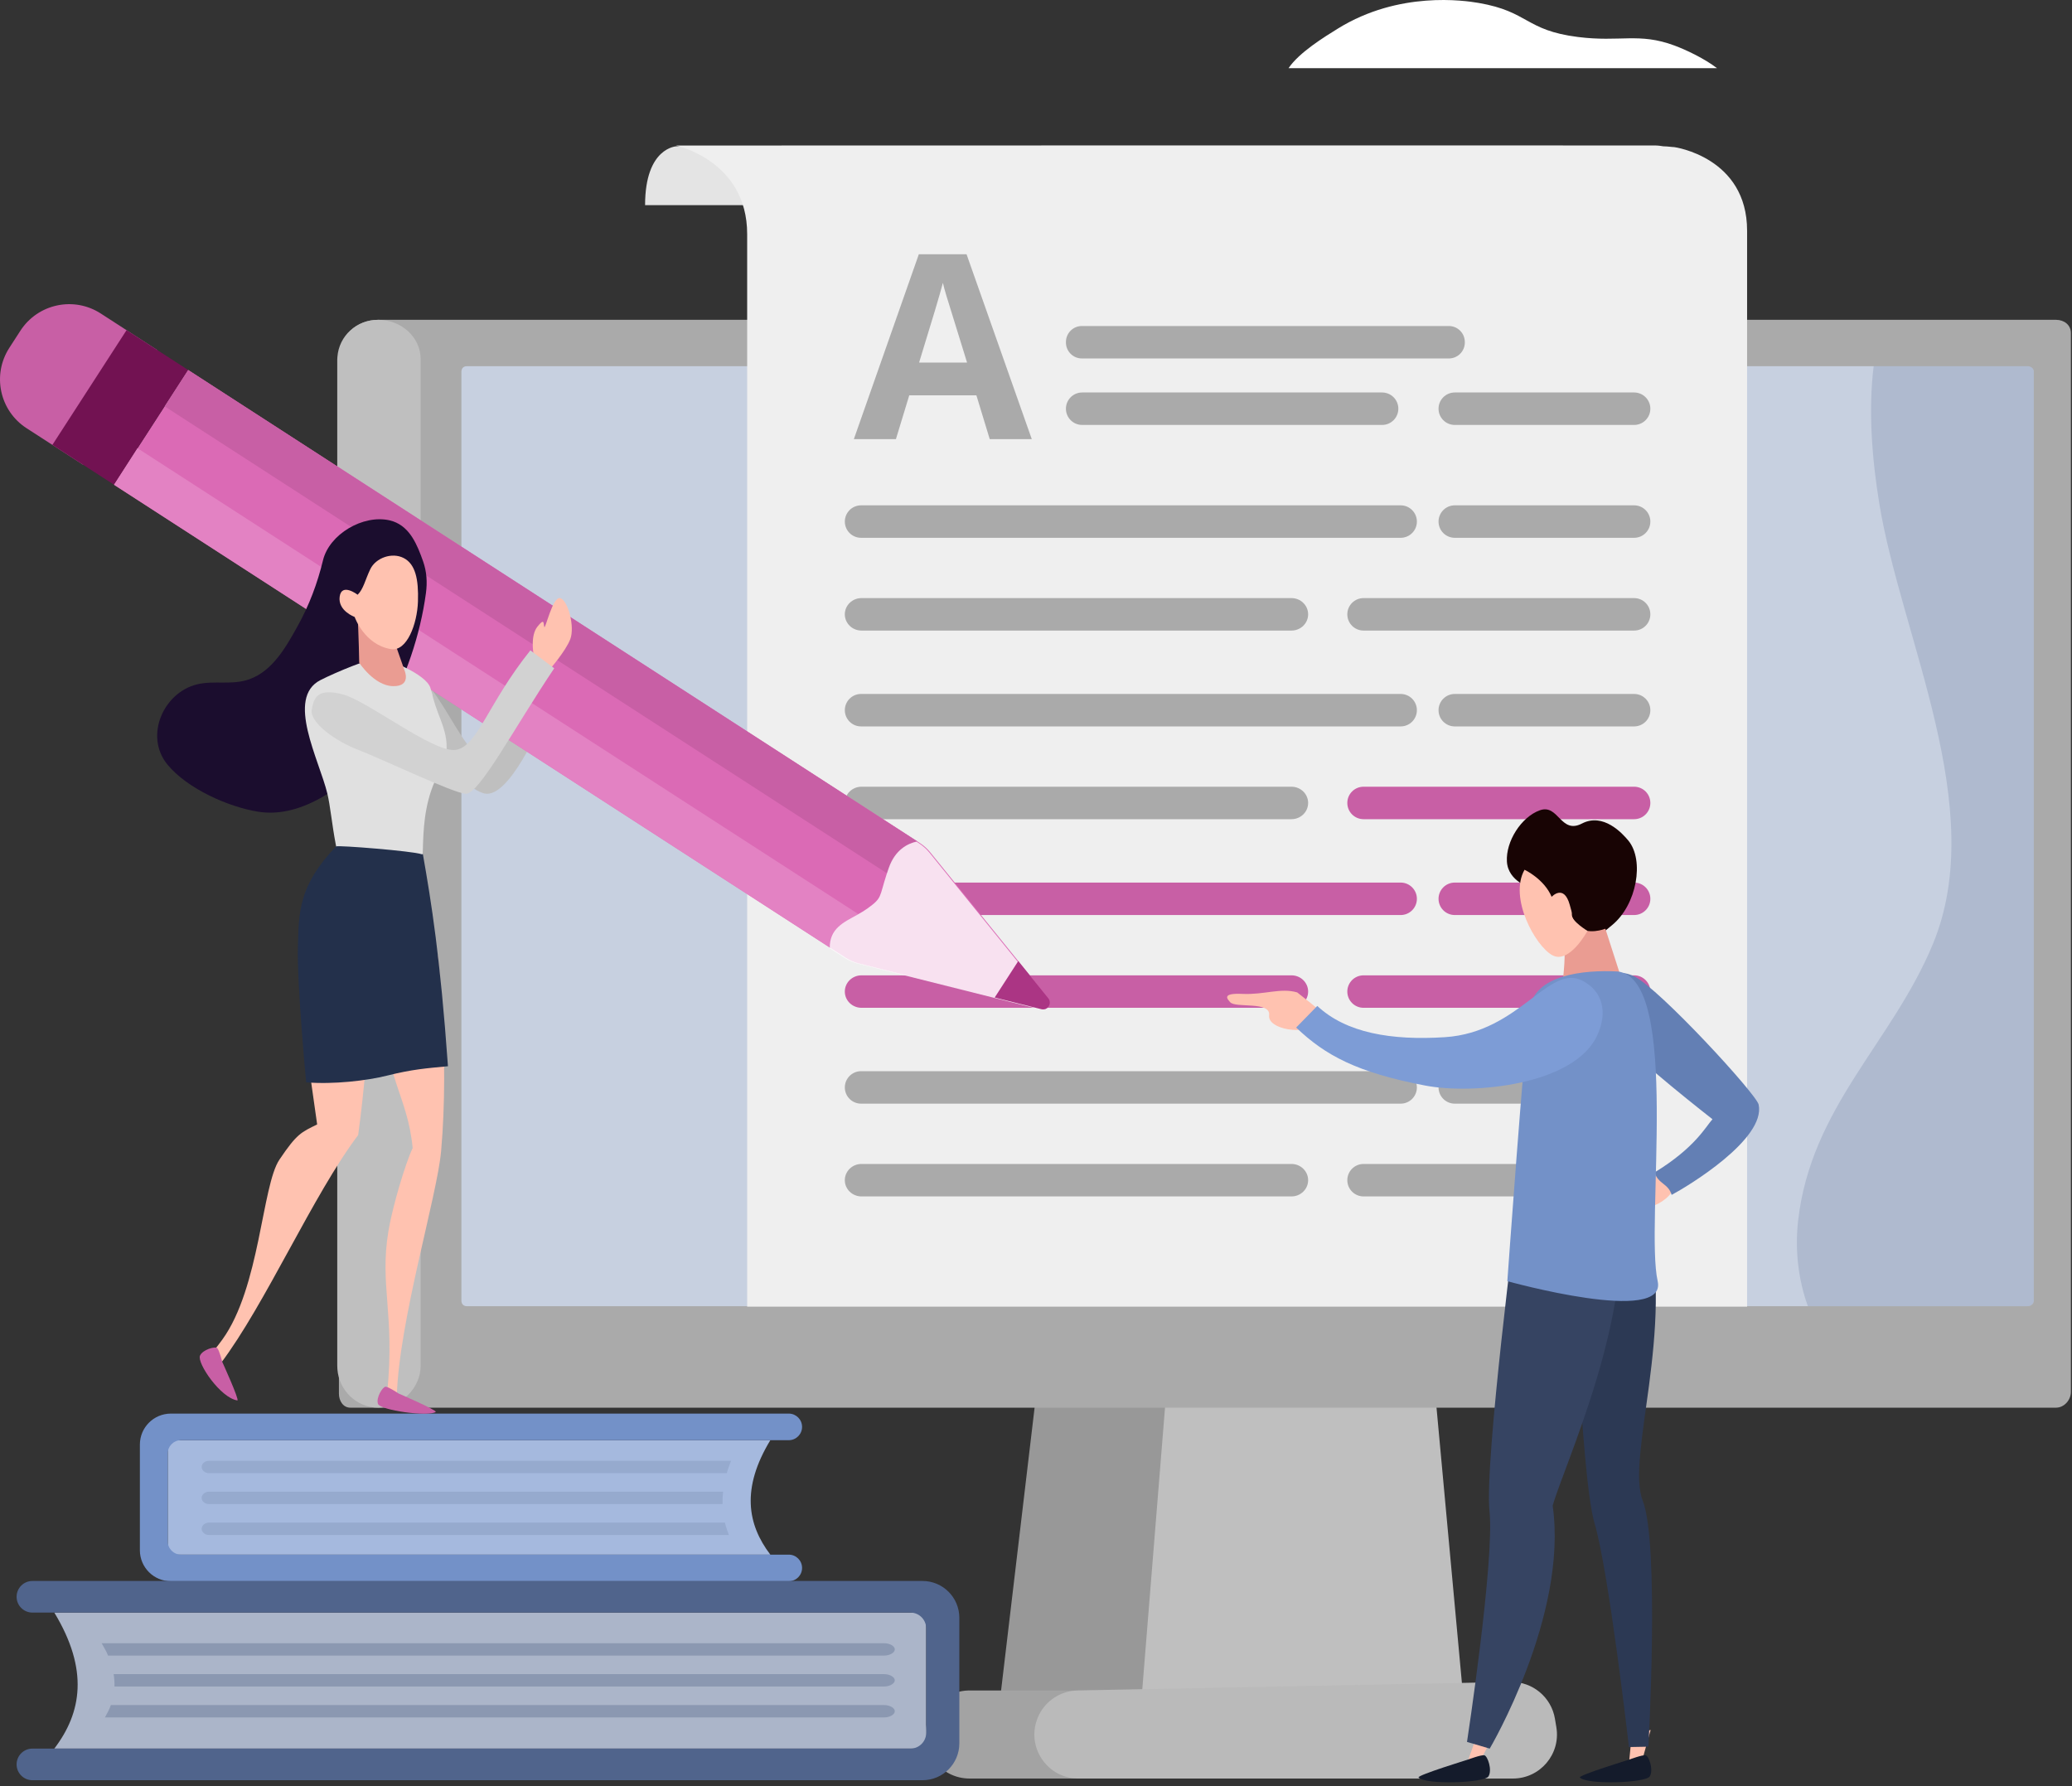 <?xml version="1.0" encoding="UTF-8"?> <svg xmlns="http://www.w3.org/2000/svg" width="399" height="344" viewBox="0 0 399 344" fill="none"><rect x="0" y="0" width="399" height="344" fill="#333333" stroke="none"/> <g clip-path="url(#clip0)"> <path d="M250.399 250.634H201.652L191.803 333.763H258.065L250.399 250.634Z" fill="#989898"></path> <path d="M207.526 325.539H186.563C182.859 325.602 179.626 328.061 178.575 331.613C176.967 337.047 181.04 342.501 186.706 342.501H270.376C275.616 342.501 279.603 337.797 278.742 332.628L278.468 330.988C277.778 326.841 211.727 325.468 207.526 325.539Z" fill="#A3A3A3"></path> <path d="M274.741 250.634H225.994L219.286 333.763H282.408L274.741 250.634Z" fill="#BFBFBF"></path> <path d="M290.922 323.899L207.525 325.539C203.822 325.602 200.588 328.061 199.537 331.613C197.93 337.047 202.003 342.501 207.668 342.501H291.339C296.579 342.501 300.566 337.797 299.705 332.628L299.431 330.988C298.741 326.84 295.123 323.827 290.922 323.899Z" fill="#BABABA"></path> <path d="M65.266 68.6V268.399C65.266 269.766 66.084 271.082 67.451 271.082H395.929C397.486 271.082 398.787 269.608 398.787 268.048V64.134C398.787 62.577 397.489 61.588 395.929 61.588H72.825C68.675 61.588 65.584 64.524 65.266 68.6Z" fill="#AAAAAA"></path> <path d="M391.642 71.574V250.476C391.642 251.11 391.067 251.539 390.43 251.539H89.897C89.26 251.539 88.852 251.11 88.852 250.476V71.574C88.852 70.937 89.26 70.52 89.897 70.52H390.43C391.067 70.52 391.642 70.937 391.642 71.574Z" fill="#C7D0E0"></path> <path d="M64.944 69.207V262.978C64.944 263.183 64.953 263.493 64.974 263.692C65.284 267.765 68.681 271.082 72.825 271.082H72.837C77.187 271.082 81.01 267.337 81.01 262.978V69.207C81.01 64.848 77.19 61.588 72.837 61.588H72.825C68.678 61.588 65.278 64.661 64.974 68.737C64.953 68.939 64.944 69.002 64.944 69.207Z" fill="#BFBFBF"></path> <path d="M130.298 28.171C130.298 28.171 124.222 28.326 124.222 39.505H154.313C154.313 39.508 141.814 27.23 130.298 28.171Z" fill="#E4E4E4"></path> <path d="M322.378 28.326C322.375 28.326 322.369 28.326 322.366 28.326C321.928 28.326 321.237 28.186 320.32 28.177C319.85 28.114 319.368 28.022 318.879 28.019C309.566 27.977 130.164 28.025 130.164 28.025C130.164 28.025 143.88 30.904 143.88 45.082V251.625H336.434V44.415C336.431 30.282 322.47 28.326 322.378 28.326Z" fill="#EFEFEF"></path> <path d="M190.591 84.567L188.022 76.126H175.094L172.525 84.567H164.424L176.937 48.964H186.128L198.689 84.567H190.591ZM186.226 69.82C183.851 62.171 182.511 57.848 182.213 56.845C181.912 55.842 181.701 55.05 181.57 54.469C181.037 56.538 179.51 61.656 176.988 69.82H186.226Z" fill="#AAAAAA"></path> <path d="M282.078 65.956C282.078 67.656 280.699 69.031 279.002 69.031H208.339C206.639 69.031 205.264 67.653 205.264 65.956V65.857C205.264 64.157 206.642 62.782 208.339 62.782H278.999C280.699 62.782 282.075 64.16 282.075 65.857V65.956H282.078Z" fill="#AAAAAA"></path> <path d="M317.804 78.707C317.804 80.434 316.404 81.833 314.677 81.833H280.141C278.414 81.833 277.015 80.434 277.015 78.707C277.015 76.98 278.414 75.581 280.141 75.581H314.677C316.404 75.581 317.804 76.983 317.804 78.707Z" fill="#AAAAAA"></path> <path d="M269.274 78.707C269.274 80.434 267.875 81.833 266.148 81.833H208.389C206.662 81.833 205.263 80.434 205.263 78.707C205.263 76.98 206.662 75.581 208.389 75.581H266.148C267.875 75.581 269.274 76.983 269.274 78.707Z" fill="#AAAAAA"></path> <path d="M251.905 118.305C251.905 120.032 250.47 121.431 248.695 121.431H165.894C164.123 121.431 162.685 120.032 162.685 118.305C162.685 116.578 164.12 115.179 165.894 115.179H248.698C250.47 115.179 251.905 116.581 251.905 118.305Z" fill="#AAAAAA"></path> <path d="M317.804 100.441C317.804 102.168 316.405 103.567 314.678 103.567H280.142C278.415 103.567 277.016 102.168 277.016 100.441C277.016 98.715 278.415 97.315 280.142 97.315H314.678C316.405 97.315 317.804 98.718 317.804 100.441Z" fill="#AAAAAA"></path> <path d="M272.847 100.442C272.847 102.168 271.448 103.568 269.721 103.568H165.814C164.087 103.568 162.688 102.168 162.688 100.442C162.688 98.715 164.087 97.315 165.814 97.315H269.721C271.448 97.315 272.847 98.718 272.847 100.442Z" fill="#AAAAAA"></path> <path d="M317.804 118.305C317.804 120.032 316.405 121.431 314.678 121.431H262.575C260.849 121.431 259.449 120.032 259.449 118.305C259.449 116.578 260.849 115.179 262.575 115.179H314.678C316.405 115.179 317.804 116.581 317.804 118.305Z" fill="#AAAAAA"></path> <path d="M251.905 154.628C251.905 156.355 250.47 157.754 248.695 157.754H165.894C164.123 157.754 162.685 156.355 162.685 154.628C162.685 152.901 164.12 151.502 165.894 151.502H248.698C250.47 151.502 251.905 152.904 251.905 154.628Z" fill="#AAAAAA"></path> <path d="M317.804 136.764C317.804 138.491 316.405 139.89 314.678 139.89H280.142C278.415 139.89 277.016 138.491 277.016 136.764C277.016 135.037 278.415 133.638 280.142 133.638H314.678C316.405 133.638 317.804 135.04 317.804 136.764Z" fill="#AAAAAA"></path> <path d="M272.847 136.764C272.847 138.491 271.448 139.89 269.721 139.89H165.814C164.087 139.89 162.688 138.491 162.688 136.764C162.688 135.037 164.087 133.638 165.814 133.638H269.721C271.448 133.638 272.847 135.04 272.847 136.764Z" fill="#AAAAAA"></path> <path d="M317.804 154.628C317.804 156.355 316.405 157.754 314.678 157.754H262.575C260.849 157.754 259.449 156.355 259.449 154.628C259.449 152.901 260.849 151.502 262.575 151.502H314.678C316.405 151.502 317.804 152.904 317.804 154.628Z" fill="#C85FA5"></path> <path d="M251.905 190.951C251.905 192.678 250.47 194.077 248.695 194.077H165.894C164.123 194.077 162.685 192.678 162.685 190.951C162.685 189.224 164.12 187.825 165.894 187.825H248.698C250.47 187.825 251.905 189.227 251.905 190.951Z" fill="#C85FA5"></path> <path d="M317.804 173.087C317.804 174.814 316.405 176.213 314.678 176.213H280.142C278.415 176.213 277.016 174.814 277.016 173.087C277.016 171.361 278.415 169.961 280.142 169.961H314.678C316.405 169.961 317.804 171.363 317.804 173.087Z" fill="#C85FA5"></path> <path d="M272.847 173.087C272.847 174.814 271.448 176.213 269.721 176.213H165.814C164.087 176.213 162.688 174.814 162.688 173.087C162.688 171.361 164.087 169.961 165.814 169.961H269.721C271.448 169.961 272.847 171.363 272.847 173.087Z" fill="#C85FA5"></path> <path d="M317.804 190.951C317.804 192.678 316.405 194.077 314.678 194.077H262.575C260.849 194.077 259.449 192.678 259.449 190.951C259.449 189.224 260.849 187.825 262.575 187.825H314.678C316.405 187.825 317.804 189.227 317.804 190.951Z" fill="#C85FA5"></path> <path d="M251.905 227.274C251.905 229.001 250.47 230.4 248.695 230.4H165.894C164.123 230.4 162.685 229.001 162.685 227.274C162.685 225.547 164.12 224.148 165.894 224.148H248.698C250.47 224.148 251.905 225.55 251.905 227.274Z" fill="#AAAAAA"></path> <path d="M317.804 209.41C317.804 211.137 316.405 212.536 314.678 212.536H280.142C278.415 212.536 277.016 211.137 277.016 209.41C277.016 207.683 278.415 206.284 280.142 206.284H314.678C316.405 206.284 317.804 207.686 317.804 209.41Z" fill="#AAAAAA"></path> <path d="M272.847 209.41C272.847 211.137 271.448 212.536 269.721 212.536H165.814C164.087 212.536 162.688 211.137 162.688 209.41C162.688 207.683 164.087 206.284 165.814 206.284H269.721C271.448 206.284 272.847 207.686 272.847 209.41Z" fill="#AAAAAA"></path> <path d="M317.804 227.274C317.804 229.001 316.405 230.4 314.678 230.4H262.575C260.849 230.4 259.449 229.001 259.449 227.274C259.449 225.547 260.849 224.148 262.575 224.148H314.678C316.405 224.148 317.804 225.55 317.804 227.274Z" fill="#AAAAAA"></path> <path opacity="0.2" d="M391.642 71.574V250.476C391.642 251.11 391.067 251.539 390.43 251.539H348.135C346.295 246.477 345.61 240.672 346.268 234.988C348.802 213.111 364.34 200.761 372.194 181.838C383.076 155.62 366.124 122.884 361.881 96.907C360.517 88.55 359.74 79.151 360.806 70.517H390.43C391.067 70.52 391.642 70.937 391.642 71.574Z" fill="#50648C"></path> <path d="M248.13 13.133C250.131 10.135 255.004 7.128 257.669 5.481C269.409 -1.766 281.973 0.092 284.721 0.563C294.433 2.23 293.656 5.829 303.847 7.122C312.031 8.158 315.58 6.225 322.428 8.762C324.762 9.628 328.29 11.316 330.642 13.133H248.13Z" fill="white"></path> <path d="M254.85 195.262C254.562 194.828 249.828 191.121 249.804 191.115C246.615 190.174 243.468 191.597 239.235 191.398C234.998 191.198 236.49 192.499 236.877 192.982C237.844 194.196 244.725 192.752 244.388 195.506C244.052 198.26 251.307 199.413 253.692 197.153C254.323 196.549 254.66 195.834 254.85 195.262Z" fill="#FFC2B0"></path> <path d="M322.506 226.232C321.55 224.931 318.007 225.619 315.706 227.238C313.804 228.578 311.868 231.177 312.559 232.276C313.556 233.863 320.377 232.797 322.253 229.001C322.378 228.748 323.176 227.14 322.506 226.232Z" fill="#FFC2B0"></path> <path d="M317.862 333.158L316.317 338.663L313.732 339.086L314.253 333.822L317.862 333.158Z" fill="#FFC2B0"></path> <path d="M288.154 333.158L285.257 338.663L282.67 339.086L284.543 333.822L288.154 333.158Z" fill="#FFC2B0"></path> <path d="M314.741 188.045C319.588 190.454 338.238 210.694 338.661 212.721C340.057 219.402 324.912 228.51 321.908 230.102C321.232 227.852 319.3 228.027 318.624 225.776C326.448 220.998 328.446 216.982 329.768 215.535C329.768 215.535 314.465 203.59 312.991 200.982C311.517 198.376 309.674 196.34 308.897 193.178C308.182 190.272 309.891 185.637 314.741 188.045Z" fill="#637FB4"></path> <path d="M294.854 171.012C294.854 171.012 290.412 169.792 290.182 165.915C289.953 162.042 292.933 157.323 296.53 156.039C300.126 154.756 300.516 160.735 304.628 158.594C308.74 156.453 312.408 160.479 313.554 161.86C316.704 165.656 315.2 174.257 310.434 178.155C307.352 180.674 304.173 183.734 301.124 183.032C297.17 182.121 294.002 177.065 294.854 171.012Z" fill="#180404"></path> <path d="M309.141 178.848C309.141 178.848 305.658 180.233 303.803 178.318C303.172 177.655 302.636 176.49 302.448 175.728C302.448 175.728 296.416 168.97 299.825 176.493C303.234 184.017 299.292 190.96 301.894 192.047C304.499 193.133 306.28 193.017 312.297 188.65L309.141 178.848Z" fill="#EA9C92"></path> <path d="M316.338 288.996C313.066 280.651 322.611 255.987 317.115 234.688L302.523 232.267C302.523 232.267 304.304 284.134 307.049 293.31C309.791 302.486 313.682 336.436 313.682 336.436L317.428 336.368C317.428 336.371 319.61 297.345 316.338 288.996Z" fill="#2C3954"></path> <path d="M298.995 289.958C300.933 282.827 315.221 252.2 311.413 232.014L292.186 232.273C292.186 232.273 285.827 281.482 286.83 291.006C287.833 300.53 282.498 335.448 282.498 335.448L286.869 336.737C286.872 336.74 302.002 311.112 298.995 289.958Z" fill="#364462"></path> <path d="M311.561 187.084C304.844 186.732 295.549 187.742 294.546 194.262C293.543 200.782 290.265 246.722 290.265 246.722C290.265 246.722 321.127 255.314 319.213 246.722C316.763 235.733 323.744 188.611 311.561 187.084Z" fill="#7391C8"></path> <path d="M298.798 172.706C297.333 169.241 293.579 167.493 293.579 167.493C290.527 172.843 295.642 182.168 298.929 183.952C302.216 185.735 305.699 179.265 305.699 179.265C305.699 179.265 302.576 177.381 302.692 176.145C302.731 175.734 302.558 175.237 302.275 174.222C301.138 170.155 298.798 172.706 298.798 172.706Z" fill="#FFC2B0"></path> <path d="M304.804 188.897C298.245 185.411 292.692 198.805 278.243 199.734C267.957 200.395 259.227 198.928 253.666 193.717L249.596 197.879C255.264 203.286 261.359 206.534 274.438 209.047C283.826 210.852 303.22 208.901 307.581 199.374C309.645 194.869 308.582 190.904 304.804 188.897Z" fill="#7D9CD6"></path> <path d="M313.771 338.842C313.771 338.842 316.304 337.886 316.909 338.026C317.513 338.163 318.469 340.849 317.686 342.096C316.9 343.344 305.601 343.763 304.217 342.29C304.118 341.81 313.771 338.842 313.771 338.842Z" fill="#141B2B"></path> <path d="M282.711 338.842C282.711 338.842 285.245 337.886 285.849 338.026C286.454 338.163 287.409 340.849 286.626 342.096C285.84 343.344 274.541 343.763 273.157 342.29C273.056 341.81 282.711 338.842 282.711 338.842Z" fill="#141B2B"></path> <path d="M148.343 277.343H32.304V299.384H148.343C143.904 293.549 142.731 286.603 148.343 277.343Z" fill="#A5B9DE"></path> <path d="M154.453 274.783C154.453 276.197 153.307 277.343 151.892 277.343H34.864C33.45 277.343 32.304 278.489 32.304 279.904V296.823C32.304 298.238 33.45 299.384 34.864 299.384H151.892C153.307 299.384 154.453 300.53 154.453 301.944C154.453 303.359 153.307 304.505 151.892 304.505H32.905C29.609 304.505 26.936 301.831 26.936 298.535V278.192C26.936 274.896 29.609 272.222 32.905 272.222H151.895C153.307 272.222 154.453 273.371 154.453 274.783Z" fill="#7391C8"></path> <path d="M140.784 281.312C140.463 282.205 140.189 282.801 139.963 283.694H40.226C39.455 283.694 38.833 283.116 38.833 282.494C38.833 282.184 38.988 281.89 39.241 281.669C39.491 281.449 39.842 281.309 40.226 281.309H140.784V281.312Z" fill="#96AACE"></path> <path d="M139.134 289.648H40.225C39.454 289.648 38.832 289.071 38.832 288.448C38.832 288.139 38.987 287.844 39.24 287.624C39.49 287.403 39.841 287.263 40.225 287.263H139.244C139.149 288.16 139.116 288.755 139.134 289.648Z" fill="#96AACE"></path> <path d="M140.361 295.603H40.225C39.454 295.603 38.832 295.025 38.832 294.403C38.832 294.094 38.987 293.799 39.24 293.579C39.49 293.358 39.841 293.218 40.225 293.218H139.601C139.798 294.114 140.051 294.71 140.361 295.603Z" fill="#96AACE"></path> <path d="M10.456 310.543H178.354V336.737H10.456C15.735 329.806 17.128 321.547 10.456 310.543Z" fill="#ABB5C9"></path> <path d="M3.197 307.5C3.197 309.182 4.561 310.543 6.24 310.543H175.311C176.99 310.543 178.354 311.906 178.354 313.586V333.694C178.354 335.373 176.99 336.737 175.311 336.737H6.24C4.558 336.737 3.197 338.101 3.197 339.78C3.197 341.459 4.561 342.823 6.24 342.823H177.642C181.561 342.823 184.737 339.646 184.737 335.728V311.549C184.737 307.631 181.561 304.454 177.642 304.454H6.24C4.558 304.457 3.197 305.821 3.197 307.5Z" fill="#50648C"></path> <path d="M19.575 316.444C20.058 317.337 20.465 317.933 20.805 318.826H170.223C171.378 318.826 172.31 318.248 172.31 317.626C172.31 317.316 172.078 317.022 171.697 316.801C171.322 316.581 170.798 316.441 170.22 316.441H19.575V316.444Z" fill="#8B98B1"></path> <path d="M22.044 324.78H170.22C171.375 324.78 172.307 324.203 172.307 323.58C172.307 323.271 172.075 322.976 171.694 322.756C171.319 322.535 170.795 322.396 170.217 322.396H21.88C22.02 323.292 22.07 323.887 22.044 324.78Z" fill="#8B98B1"></path> <path d="M20.206 330.735H170.223C171.378 330.735 172.31 330.157 172.31 329.535C172.31 329.225 172.077 328.931 171.696 328.71C171.321 328.49 170.797 328.35 170.22 328.35H21.343C21.049 329.246 20.671 329.842 20.206 330.735Z" fill="#8B98B1"></path> <path d="M81.015 130.48C76.886 127.163 76.07 130.405 75.844 132.582C75.448 136.366 88.563 151.868 93.347 152.818C98.129 153.765 104.25 139.108 104.25 139.108V132.337C104.25 132.337 95.693 145.539 92.811 145.649C89.926 145.759 85.145 133.796 81.015 130.48Z" fill="#BFBFBF"></path> <path d="M84.299 183.928C84.299 183.928 86.573 203.289 84.942 221.695C84.171 230.377 76.838 254.35 76.412 268.846C75.224 268.542 75.76 268.397 74.575 268.093C76.061 252.956 73.066 247.573 74.792 237.111C75.566 232.413 78.064 224.017 79.467 221.088C78.481 210.795 74.051 207.952 73.488 192.133C75.45 190.868 84.299 183.928 84.299 183.928Z" fill="#FFC2B0"></path> <path d="M68.82 166.362C65.917 165.126 62.35 170.864 59.685 177.354C58.575 180.06 57.217 189.305 58.744 200.101C59.539 205.719 61.073 216.535 61.073 216.535C57.976 218.063 57.172 218.319 53.805 223.32C50.438 228.322 50.063 247.946 42.813 257.973C41.762 259.426 40.818 260.539 40.22 261.221C40.961 261.692 41.702 262.159 42.444 262.63C51.126 251.152 60.29 230.064 68.971 218.587C71.6 199.05 70.734 191.362 71.273 179.328C71.508 173.987 71.13 167.347 68.82 166.362Z" fill="#FFC2B0"></path> <path d="M42.798 262.266C42.798 262.266 42.224 259.971 41.822 259.605C41.423 259.238 39.017 259.887 38.511 261.072C37.91 262.484 42.453 269.203 45.716 269.689C46.109 269.525 42.798 262.266 42.798 262.266Z" fill="#C85FA5"></path> <path d="M76.764 268.358C76.764 268.358 74.796 267.042 74.254 267.042C73.712 267.039 72.366 269.135 72.786 270.353C73.206 271.57 82.441 272.88 83.912 271.901C84.091 271.514 76.764 268.358 76.764 268.358Z" fill="#C85FA5"></path> <path d="M201.961 193.777C201.654 194.256 201.077 194.485 200.529 194.348L195.346 193.047L191.547 192.095L165.394 185.533C164.522 185.312 163.694 184.961 162.932 184.488C162.89 184.464 162.849 184.437 162.81 184.41L21.939 93.338L36.221 71.247L177.134 162.346C177.16 162.363 177.184 162.378 177.211 162.399C177.946 162.885 178.601 163.48 179.158 164.165L196.084 185.08L198.537 188.114L201.875 192.238C202.235 192.675 202.268 193.297 201.961 193.777Z" fill="#DB6AB5"></path> <path d="M19.4 60.37C14.208 57.015 7.28 58.501 3.924 63.693L1.796 66.986C-1.56 72.178 -0.074 79.107 5.118 82.462L16.015 89.506L30.297 67.415L19.4 60.37Z" fill="#C85FA5"></path> <path d="M21.939 93.338L10.087 85.674L24.369 63.583L36.221 71.246L21.939 93.338Z" fill="#721252"></path> <path d="M170.92 168.25L31.705 78.252L36.233 71.247L176.645 162.021C174.96 162.393 172.552 163.56 171.322 167.068C171.17 167.49 171.039 167.886 170.92 168.25Z" fill="#C85FA5"></path> <path d="M162.967 184.55L159.972 182.591L21.957 93.353L26.474 86.311L165.275 176.02C162.607 177.545 159.889 178.753 159.963 182.561L162.967 184.55Z" fill="#E382C3"></path> <path opacity="0.8" d="M201.804 193.83C201.497 194.31 200.92 194.539 200.372 194.402L195.188 193.101L191.389 192.148L165.237 185.586C164.365 185.366 163.537 185.015 162.775 184.541V184.544L159.794 182.618C159.72 178.807 162.447 177.619 165.127 176.133C165.77 175.776 166.41 175.404 167.008 174.975C169.944 172.864 169.265 172.858 170.751 168.309C170.87 167.946 171.001 167.55 171.153 167.124C172.385 163.617 174.791 162.453 176.479 162.078L177.06 162.453V162.456C177.795 162.941 178.45 163.537 179.007 164.221L195.933 185.137L198.386 188.171L201.724 192.294C202.078 192.732 202.111 193.351 201.804 193.83Z" fill="white"></path> <path d="M201.961 193.777C201.655 194.256 201.077 194.485 200.529 194.348L195.346 193.047L191.547 192.095L196.084 185.077L198.538 188.111L201.875 192.235C202.235 192.675 202.268 193.297 201.961 193.777Z" fill="#AB3584"></path> <path d="M75.721 100.406C75.479 100.323 75.229 100.251 74.967 100.192C69.921 99.075 63.421 102.841 62.195 107.915C61.123 112.348 59.533 116.573 57.318 120.562C55.118 124.522 52.525 129.196 48.017 130.807C44.691 131.995 41.22 130.992 37.951 131.787C31.454 133.37 27.742 141.766 32.258 147.251C36.054 151.859 43.914 155.382 49.723 156.316C54.135 157.025 58.491 155.584 62.266 153.369C67.792 150.13 71.198 143.109 74.134 137.741C78.076 130.536 80.925 122.378 82.023 114.203C82.303 112.116 82.175 110.082 81.47 108.087C80.368 104.988 79.004 101.549 75.721 100.406Z" fill="#1B0D2E"></path> <path d="M82.864 132.427C82.019 129.789 74.439 126.767 72.884 126.746C71.33 126.725 64.819 129.384 61.719 130.962C54.97 134.395 61.478 146.322 63.047 152.863C64.131 157.376 64.512 168.154 68.165 170.881C69.02 171.521 75.743 170.866 80.018 169.553C82.936 168.657 79.416 157.835 84.677 148.578C87.604 143.431 84.969 139.399 83.826 135.803C82.918 132.933 83.71 135.067 82.864 132.427Z" fill="#E0E0E0"></path> <path d="M57.366 182.287C57.554 175.803 57.405 170.613 64.729 162.992C65.122 162.747 79.502 163.885 81.209 164.507C81.286 164.498 81.366 164.492 81.432 164.483C83.043 173.65 84.784 184.357 86.261 205.329C82.129 205.719 79.363 205.927 74.614 207.118C70.603 208.127 64.175 208.857 58.956 208.431C58.959 208.434 57.158 189.504 57.366 182.287Z" fill="#23304B"></path> <path d="M68.805 117.266L74.06 118.115L77.891 129.077C77.891 129.077 79.303 132.209 75.676 132.135C72.047 132.06 69.171 127.618 69.171 127.618C69.171 127.618 69.111 122.896 68.805 117.266Z" fill="#EA9C92"></path> <path d="M80.484 115.849C80.339 120.178 78.347 125.487 75.313 125.007C70.168 124.194 68.296 118.809 68.296 118.809C68.296 118.809 65.038 117.638 65.41 114.899C65.783 112.16 68.87 114.53 68.87 114.53C69.978 113.467 70.344 111.612 71.3 109.621C72.353 107.423 75.486 106.301 77.737 107.462C79.984 108.62 80.627 111.52 80.484 115.849Z" fill="#FFC2B0"></path> <path d="M102.735 125.877C102.735 125.877 102.097 122.432 103.479 120.693C104.863 118.955 104.625 120 104.81 120.717C104.994 121.435 106.412 114.691 107.918 115.2C109.422 115.709 110.711 120.735 109.823 123.075C108.936 125.415 105.73 129.057 105.73 129.057L102.735 125.877Z" fill="#FFC2B0"></path> <path d="M65.947 133.701C61.213 132.51 60.427 134.246 60.034 136.69C59.644 139.108 64.452 142.669 69.061 144.437C73.67 146.206 87.089 152.655 89.661 152.863C92.236 153.071 99.025 140.147 106.724 128.699L102.136 125.24C93.921 135.482 91.971 143.753 87.767 144.408C83.564 145.063 70.681 134.892 65.947 133.701Z" fill="#D2D2D2"></path> </g> <defs> <clipPath id="clip0"> <rect width="398.784" height="343.225" fill="white"></rect> </clipPath> </defs> </svg> 